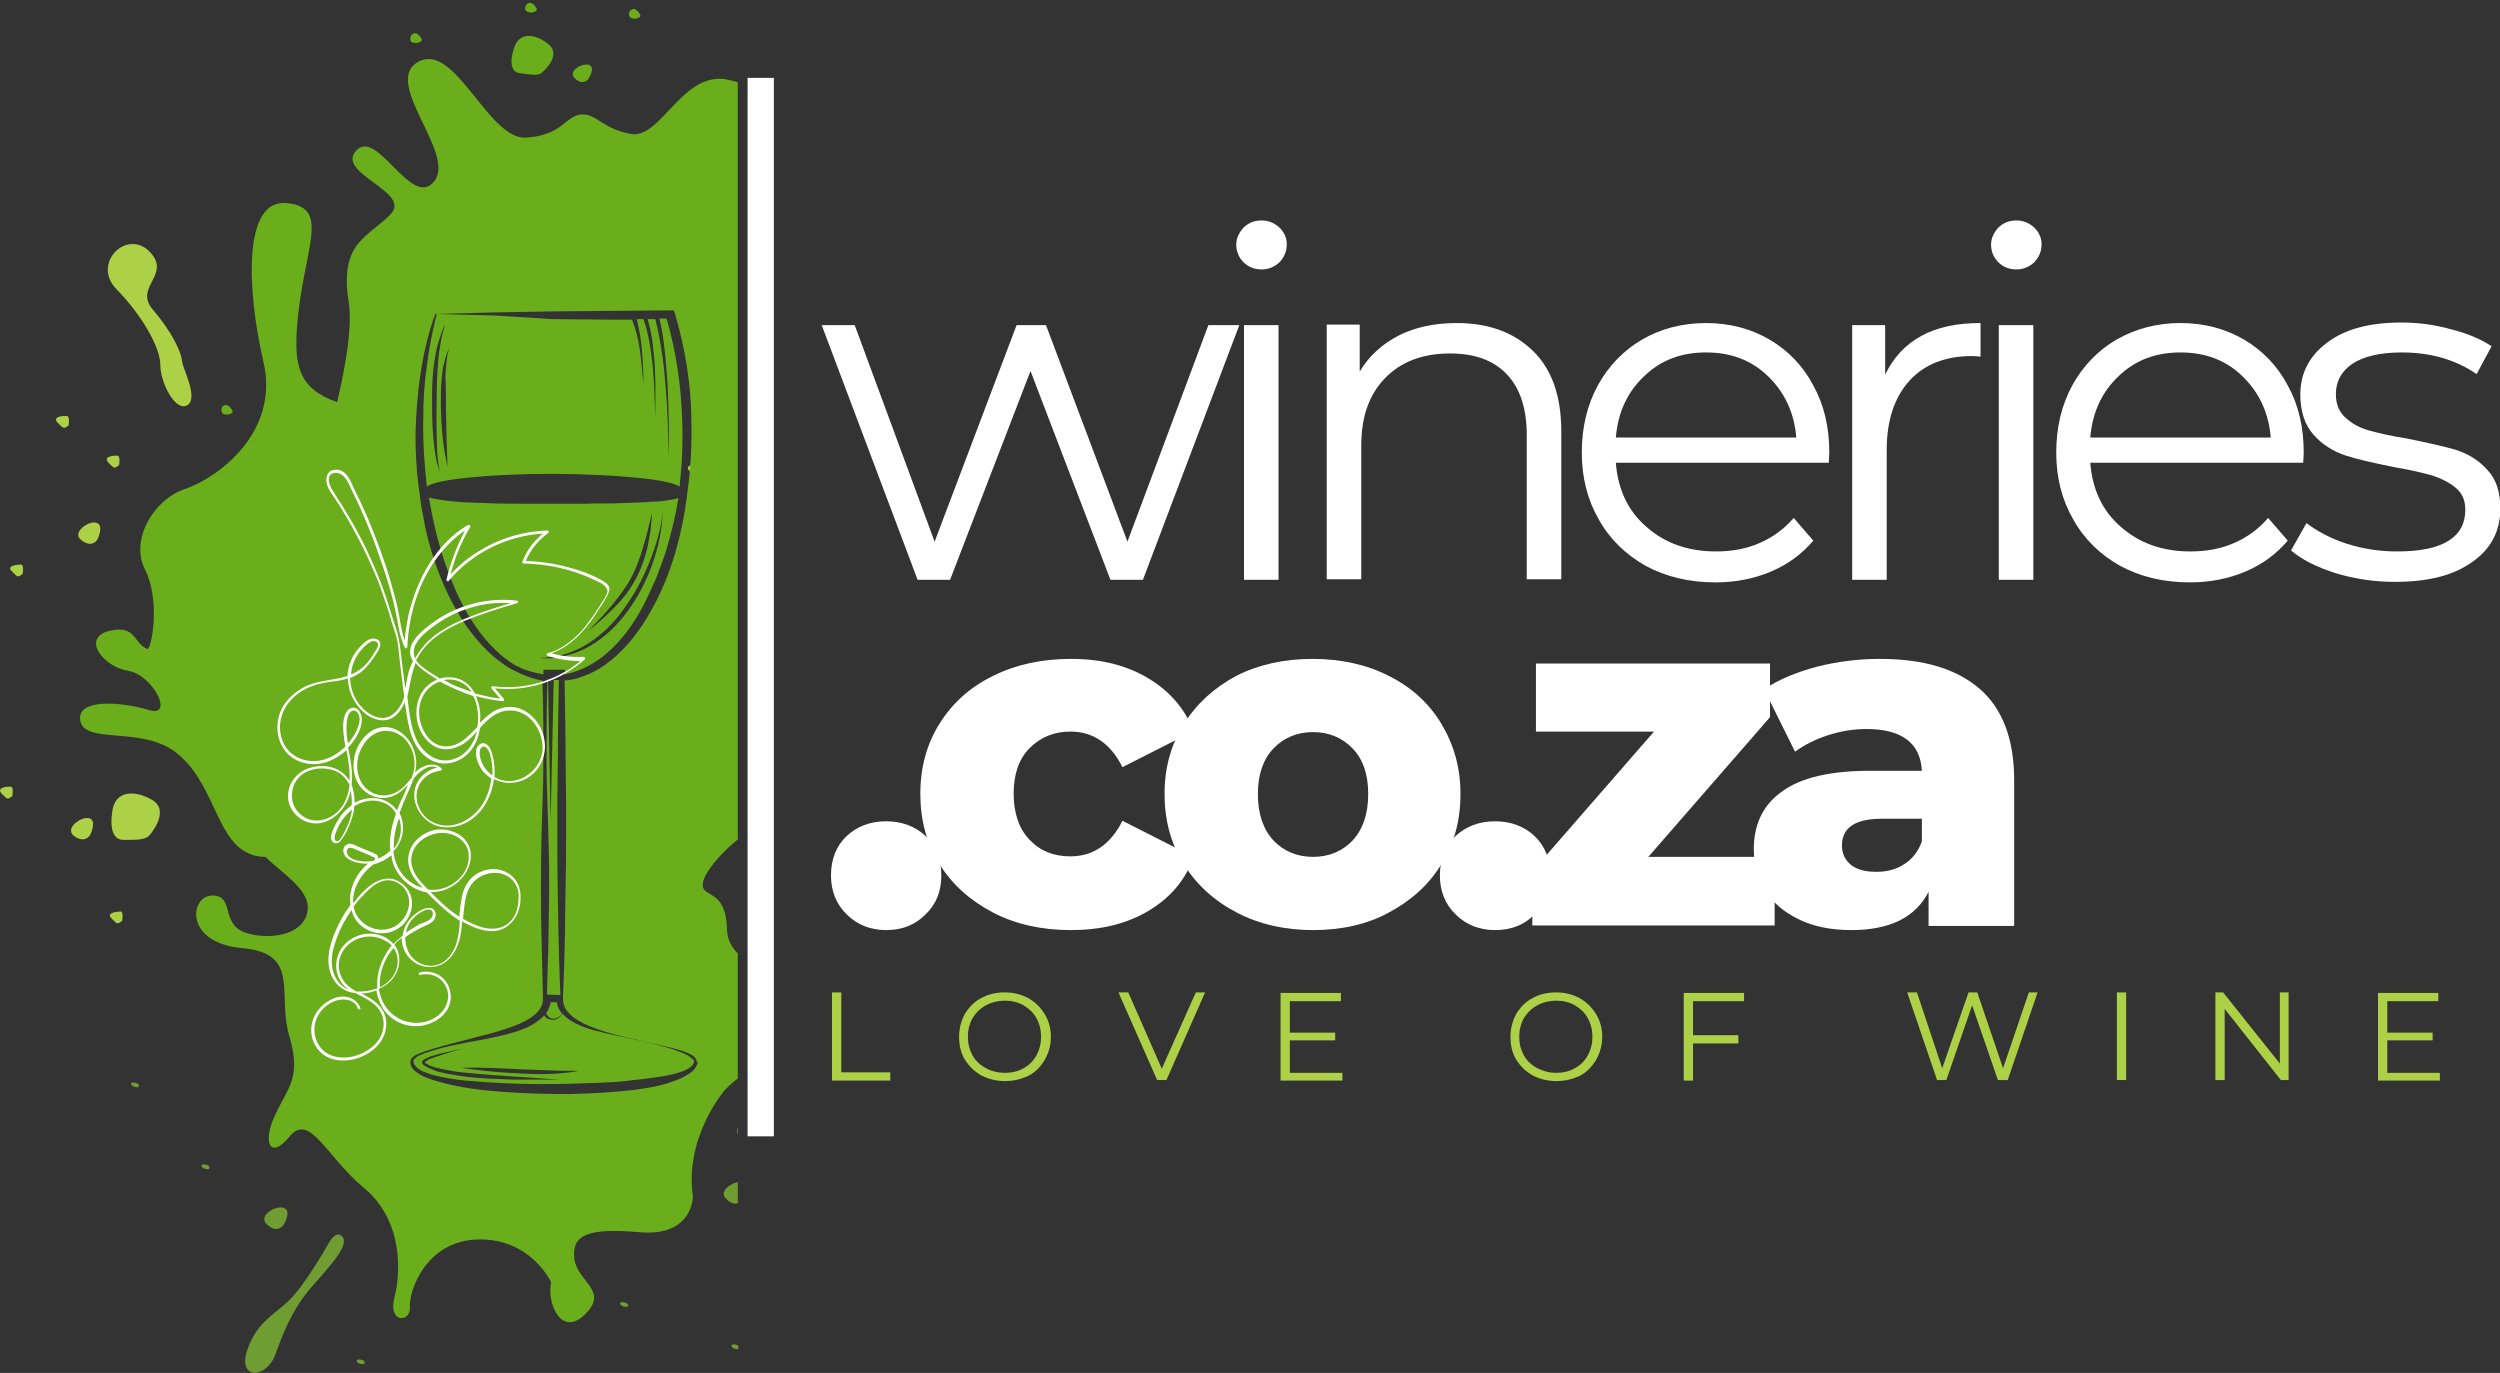 <?xml version="1.0" encoding="utf-8"?>
<!-- Generator: Adobe Illustrator 28.3.0, SVG Export Plug-In . SVG Version: 6.00 Build 0)  -->
<svg version="1.1" id="Layer_1" xmlns="http://www.w3.org/2000/svg" xmlns:xlink="http://www.w3.org/1999/xlink" x="0px" y="0px"
	 viewBox="0 0 484.9 266.3" style="enable-background:new 0 0 484.9 266.3;" xml:space="preserve">
<rect x="0" y="0" width="484.9" height="266.3" fill="#333333" stroke="none"/>
<style type="text/css">
	.st0{fill:#ACD046;}
	.st1{fill:#6F9D32;}
	.st2{clip-path:url(#SVGID_00000111181642820984182190000002174199522925498807_);}
	.st3{clip-path:url(#SVGID_00000018934337095031779290000016142034288677393073_);}
	.st4{clip-path:url(#SVGID_00000142860876315656950960000009018441245356912548_);}
	.st5{fill:#6AAE1B;}
	.st6{clip-path:url(#SVGID_00000181047582442298688690000003937053009300875657_);}
	.st7{clip-path:url(#SVGID_00000013893221085098072960000003349769047357518996_);}
	.st8{clip-path:url(#SVGID_00000107582194519916757450000004559099573218757007_);}
	.st9{fill:#FFFFFF;}
	.st10{clip-path:url(#SVGID_00000141434351935693065970000015116209893055914418_);}
	.light{fill:#ffffff;}
</style>
<path class="st0" d="M29,162c-0.8,1-3,0.9-4.9,0.9c-2,0.1-2.9-1.8-2.3-5.7c0.6-3.8,4.2-4.1,7.8-2C33.1,157.4,29,162,29,162"/>
<path class="st0" d="M60.3,197.3c0.6,0,0.3,1.8,0.3,1.8c-1,0.8-1,0.6-2.1-0.5C57.3,197.4,59.6,197.2,60.3,197.3"/>
<path class="st0" d="M64.2,209.2c-0.3,0.8-1.5,1.8-3.3,0.4c-1.8-1.5,1.5-3.8,3-3.4C65.4,206.6,64.2,209.2,64.2,209.2"/>
<path class="st0" d="M134.3,138.7c-1.5,1.3-1.5,0.9-3.2-0.8c-1.7-1.7,1.8-1.9,2.7-1.9C134.7,136,134.3,138.7,134.3,138.7"/>
<path class="st0" d="M135.5,90c0.6,0,0.3,1.8,0.3,1.8c-1,0.8-1,0.6-2.1-0.5C132.6,90.2,134.9,90,135.5,90"/>
<path class="st0" d="M29,48.8c4.4,4.5-3.1,6.8,0.6,11.2c3.8,4.4,5.6,8.4,5.7,10c0.1,1.5,3.5,7.6,0.8,8.7c-2.2,0.9-5-4.5-5-7.9
	c0-3.4-3.6-9.7-8.5-14.7S24.6,44.3,29,48.8"/>
<path class="st0" d="M22.8,88.4c0.6,0,0.3,1.8,0.3,1.8c-1,0.8-1,0.6-2.1-0.5C19.9,88.5,22.2,88.3,22.8,88.4"/>
<path class="st0" d="M18.7,101.4c1.5,0.4,0.3,3,0.3,3c-0.3,0.8-1.5,1.8-3.3,0.3C13.9,103.3,17.2,100.9,18.7,101.4"/>
<path class="st0" d="M13,80.7c0.6,0,0.3,1.8,0.3,1.8c-1,0.8-1,0.6-2.1-0.5C10,80.8,12.3,80.6,13,80.7"/>
<path class="st0" d="M23.4,176.8c0.6,0,0.3,1.8,0.3,1.8c-1,0.8-1,0.6-2.1-0.5C20.5,177,22.8,176.8,23.4,176.8"/>
<path class="st0" d="M17.3,158.7c1.5,0.4,0.3,3,0.3,3c-0.3,0.8-1.5,1.8-3.3,0.4C12.5,160.6,15.8,158.3,17.3,158.7"/>
<path class="st0" d="M4.1,109.5c0.6,0,0.3,1.8,0.3,1.8c-1,0.8-1,0.6-2.1-0.5C1.1,109.7,3.4,109.5,4.1,109.5"/>
<path class="st0" d="M2.1,152.6c0.6,0,0.3,1.8,0.3,1.8c-1,0.8-1,0.6-2.1-0.5C-0.8,152.7,1.5,152.5,2.1,152.6"/>
<path class="st1" d="M60.9,249.1c-3.7,4.1-5.6,8.3-7.4,13.4c-1.8,5.1-7.4,5.1-5.6-0.5c1.9-5.6,5.2-6.9,8.2-9.8
	c3-2.9,7.5-10.8,7.5-10.8c0.6-1.1,1.5-2.4,2.5-1.8C68.2,241,64.5,245,60.9,249.1"/>
<path class="st1" d="M55.1,234.3c1.5,0.6,0,3.1,0,3.1c-0.4,0.8-1.7,1.7-3.4,0C50,235.7,53.6,233.7,55.1,234.3"/>
<path class="st1" d="M70.5,264.6c-1.5,0-1.8-1.1-0.5-0.9C71.3,264,70.5,264.6,70.5,264.6"/>
<path class="st1" d="M121.6,253.5c-1.5,0-1.8-1.2-0.5-0.9C122.4,253,121.6,253.5,121.6,253.5"/>
<g>
	<defs>
		<rect id="SVGID_1_" x="141.5" y="260.6" width="1.7" height="1.3"/>
	</defs>
	<clipPath id="SVGID_00000016788679659202162680000015756765561439538585_">
		<use xlink:href="#SVGID_1_"  style="overflow:visible;"/>
	</clipPath>
	<g style="clip-path:url(#SVGID_00000016788679659202162680000015756765561439538585_);">
		<path class="st1" d="M143.2,261.7c-1.5,0-1.8-1.2-0.5-0.9C144.1,261.2,143.2,261.7,143.2,261.7"/>
	</g>
</g>
<g>
	<defs>
		<rect id="SVGID_00000164501907949965462280000005154196320259912122_" x="140.1" y="228.6" width="3" height="5.3"/>
	</defs>
	<clipPath id="SVGID_00000168093145052745595910000013093746839435350405_">
		<use xlink:href="#SVGID_00000164501907949965462280000005154196320259912122_"  style="overflow:visible;"/>
	</clipPath>
	<g style="clip-path:url(#SVGID_00000168093145052745595910000013093746839435350405_);">
		<path class="st1" d="M140.8,232.5c-1.7-1.7,2-3.7,3.4-3.2c1.5,0.6,0,3.1,0,3.1C143.8,233.3,142.5,234.2,140.8,232.5"/>
	</g>
</g>
<g>
	<defs>
		<rect id="SVGID_00000117656263617262465980000014825544154010031489_" x="142.8" y="217.9" width="0.3" height="28"/>
	</defs>
	<clipPath id="SVGID_00000072257314180324575950000015036896395662862242_">
		<use xlink:href="#SVGID_00000117656263617262465980000014825544154010031489_"  style="overflow:visible;"/>
	</clipPath>
	<g style="clip-path:url(#SVGID_00000072257314180324575950000015036896395662862242_);">
		<path class="st1" d="M176.3,243c-3.6,4.2-12.7,0.8-16.1-6.6c-3.4-7.4-10.7-10.8-14.8-13.7c-4.9-3.5-1.3-6.6,0.9-3.2
			c1.1,1.7,10.1,8.9,16,11.4C168.1,233.5,179.9,238.8,176.3,243"/>
	</g>
</g>
<path class="st1" d="M135.3,86.6c1.1-1,2.1,0.5,2.3,1c0.2,0.6-1,0.9-1,0.9C134.5,88.9,134.9,87,135.3,86.6"/>
<path class="st1" d="M74.6,97.6c0.6,0.1,0.2,1.9,0.2,1.9c-1.1,0.8-1.1,0.5-2.1-0.8C71.6,97.4,74,97.5,74.6,97.6"/>
<path class="st1" d="M65.2,126.8c1.3,0.3,0.5,0.9,0.5,0.9C64.2,127.7,63.9,126.5,65.2,126.8"/>
<path class="st1" d="M64.9,158.5c1.5,0.6,0,3.1,0,3.1c-0.4,0.8-1.7,1.7-3.4,0C59.8,160,63.5,157.9,64.9,158.5"/>
<path class="st1" d="M60.2,153c-2.2,0.4-1.8-1.5-1.4-1.9c1.1-1,2.1,0.5,2.3,1C61.4,152.7,60.2,153,60.2,153"/>
<path class="st1" d="M47,153.6c1.3,0.3,0.5,0.9,0.5,0.9C46.1,154.5,45.7,153.3,47,153.6"/>
<path class="st1" d="M39.9,225.9c1.3,0.3,0.5,0.9,0.5,0.9C38.9,226.8,38.6,225.6,39.9,225.9"/>
<path class="st1" d="M26.2,210c1.3,0.3,0.5,0.9,0.5,0.9C25.3,210.9,24.9,209.7,26.2,210"/>
<path class="st5" d="M42.9,133.6c-1.8,0.2-1.4-1.3-1.1-1.6c0.9-0.8,1.7,0.5,1.9,0.9C43.9,133.4,42.9,133.6,42.9,133.6"/>
<path class="st5" d="M122.3,2c0.9-0.8,1.7,0.5,1.9,0.9c0.2,0.5-0.8,0.7-0.8,0.7C121.6,3.8,121.9,2.3,122.3,2"/>
<path class="st5" d="M114.3,12.6c1.2,0.5-0.1,2.6-0.1,2.6c-0.3,0.6-1.5,1.3-2.8-0.1C110.1,13.7,113.1,12.1,114.3,12.6"/>
<g>
	<defs>
		<rect id="SVGID_00000013895465976898123460000005065629907930263975_" x="101.5" width="2.7" height="3.3"/>
	</defs>
	<clipPath id="SVGID_00000147924712736096890870000012643415740078662328_">
		<use xlink:href="#SVGID_00000013895465976898123460000005065629907930263975_"  style="overflow:visible;"/>
	</clipPath>
	<g style="clip-path:url(#SVGID_00000147924712736096890870000012643415740078662328_);">
		<path class="st5" d="M102.2,0.8c0.9-0.8,1.7,0.5,1.9,0.9c0.2,0.5-0.8,0.7-0.8,0.7C101.4,2.6,101.8,1.1,102.2,0.8"/>
	</g>
</g>
<path class="st5" d="M99.7,9.3c1-3.1,4-2.9,6.7-0.7c2.7,2.2-1.3,5.5-1.3,5.5c-0.8,0.7-2.6,0.3-4.2,0.1C99.3,14.1,98.7,12.4,99.7,9.3
	"/>
<path class="st5" d="M79.9,6.7c0.9-0.8,1.7,0.5,1.9,0.9c0.2,0.5-0.8,0.7-0.8,0.7C79.1,8.6,79.5,7,79.9,6.7"/>
<path class="st5" d="M65.3,115.8c1.2,0.5-0.1,2.6-0.1,2.6c-0.3,0.6-1.5,1.3-2.8-0.1C61.1,116.8,64.2,115.2,65.3,115.8"/>
<path class="st5" d="M43.2,78.8c0.9-0.8,1.7,0.5,1.9,0.9c0.2,0.5-0.8,0.7-0.8,0.7C42.5,80.6,42.9,79.1,43.2,78.8"/>
<path class="st5" d="M63.7,170.3c-1.8-1.8-4-3.7-6.1-5.3c1.1-0.1,2.2-0.1,3.5,0.1c2.7,0.4,3.9,2.8,4.3,6.2
	C64.9,171.3,64.4,171,63.7,170.3"/>
<path class="st5" d="M106,147c0,5.5,0.3,11,0.4,16.6c0.2,5.5,0.1,11,0,16.6c0,2.8-0.1,5.5-0.2,8.3l-0.1,4.1l0,0.3
	c0.8,0,1.6,0.1,2.5,0.1l0.1,0c-0.2-4.3-0.3-8.5-0.4-12.8c-0.1-5.5-0.2-11-0.2-16.6c0-2.8,0-5.5,0-8.3l0.1-8.3c0-5,0.1-10,0.2-15.1
	c-0.3,0-0.6,0-1,0l-0.6,27.4l-0.5-27.4h0.7c-0.3,0-0.5,0-0.8-0.1C106,136.9,106,142,106,147"/>
<path class="st5" d="M106.5,197.3c0.2,0.2,0.5,0.2,0.8,0.3c0.6,0,1.2-0.3,1.6-0.8c0-0.1,0-0.3,0-0.4l-0.1-0.1
	c-0.4-0.5-0.7-1.2-0.8-1.9c-0.4,0-0.8,0-1.2,0c-0.1,0.7-0.4,1.4-0.8,2l0,0.3C106.1,196.9,106.3,197.1,106.5,197.3"/>
<path class="st5" d="M86.5,78.9c0,1.9,0.1,3.9,0.1,5.8c0.1,1.9,0.1,3.9,0.2,5.8c-0.9-3.8-1.2-7.7-1.3-11.6c0-1.9,0-3.9,0.2-5.8
	c0.1-1,0.2-1.9,0.5-2.9c0.2-0.9,0.5-1.9,1-2.7c-0.4,0.9-0.5,1.9-0.6,2.8c-0.1,1-0.2,1.9-0.2,2.9C86.5,75.1,86.5,77,86.5,78.9z
	 M84.7,84.2c0,1.2,0.1,2.4,0.1,3.6c0.1,1.2,0.2,2.4,0.5,3.6c-0.5-1.1-0.7-2.3-0.9-3.5c-0.2-1.2-0.3-2.4-0.4-3.6
	c-0.2-2.4-0.2-4.8-0.2-7.2c0-2.4,0.1-4.9,0.5-7.3c0.2-1.2,0.4-2.4,0.8-3.6c0.4-1.2,0.7-2.3,1.3-3.4c-0.4,1.2-0.7,2.3-0.9,3.5
	c-0.2,1.2-0.4,2.4-0.5,3.6c-0.2,2.4-0.3,4.8-0.3,7.2C84.7,79.4,84.6,81.8,84.7,84.2z M131.8,94.4c0.5-4.4,0.7-8.8,0.5-13.2
	c-0.2-6.6-1.2-13.1-3-19.4c-0.5,0-0.9,0-1.4,0c0.5,2,0.8,4,1,6c0.3,2.3,0.4,4.7,0.6,7c0.2,4.7,0.3,9.4,0.2,14.1
	c-0.1-4.7-0.2-9.4-0.6-14c-0.2-2.3-0.4-4.7-0.8-7c-0.3-2-0.7-4.1-1.2-6c-0.5,0-1,0-1.5,0c0.4,1.3,0.7,2.7,0.9,4
	c0.2,1.7,0.4,3.4,0.5,5.1c0.2,3.4,0.1,6.8,0.1,10.2c-0.1-3.4-0.2-6.8-0.5-10.2c-0.2-1.7-0.4-3.4-0.7-5c-0.3-1.4-0.6-2.8-1.1-4.1
	c-0.4,0-0.9,0-1.3,0c0.5,1.9,0.8,3.8,1,5.8c0.2,2.3,0.3,4.6,0.3,6.9c-0.2-2.3-0.4-4.6-0.7-6.8c-0.3-2-0.8-4-1.5-5.8
	c-1.3,0-2.6,0-3.9,0l-11.4-0.1L96,61.2c-3.8-0.1-7.5-0.2-11.3-0.3c-0.8,3.3-1.5,6.6-1.9,10c-0.5,3.4-0.7,6.8-0.7,10.2
	c-0.1,4.5,0.2,8.9,0.7,13.3c1.5-1.4,11.9-2.5,24.6-2.5C119.8,92,130.1,93,131.8,94.4"/>
<path class="st5" d="M104.6,127.6c3.4,0,6.7-1,9.5-2.8c2.8-1.8,5.2-4.2,7.1-7c2-2.7,3.5-5.7,4.8-8.8c0.6-1.6,1.2-3.2,1.6-4.8
	c0.5-1.6,0.8-3.3,0.9-5c0,3.4-0.8,6.8-1.9,10c-1.1,3.2-2.7,6.3-4.7,9.1c-2,2.8-4.5,5.3-7.5,7c-1.5,0.9-3.1,1.5-4.8,1.9
	C108,127.7,106.3,127.8,104.6,127.6z M118.6,117.5c1.4-1.7,2.8-3.5,3.8-5.4c1-1.9,1.8-4,2.4-6.2c0.7-2.1,1.1-4.3,1.7-6.5
	c-0.1,1.1-0.2,2.2-0.3,3.4c-0.2,1.1-0.4,2.2-0.6,3.3c-0.5,2.2-1.3,4.4-2.4,6.4c-1.1,2-2.5,3.8-4.1,5.4c-1.6,1.6-3.3,3.1-5,4.5
	C115.6,120.8,117.2,119.2,118.6,117.5z M109,129.9l0.6,0l0,0.6c0,0.1,0,0.2,0,0.3c3-0.6,5.8-2.1,8.1-4.1c2.9-2.5,5.2-5.7,7-9.1
	c0.9-1.7,1.7-3.5,2.5-5.3c0.7-1.8,1.4-3.6,2-5.5c1-3.3,1.8-6.7,2.4-10.2c-0.6,0.2-1.3,0.3-1.9,0.4c-1.1,0.2-2.1,0.3-3.2,0.3
	c-2.1,0.2-4.2,0.2-6.4,0.3c-2.1,0.1-4.2,0-6.4,0.1l-6.3,0l-6.3,0c-2.1,0-4.2,0-6.3-0.1c-2.1-0.1-4.2-0.1-6.4-0.3
	c-1.1-0.1-2.1-0.2-3.2-0.4c-0.7-0.1-1.3-0.2-2-0.4c0.3,1.9,0.7,3.8,1.1,5.6c0.7,3.1,1.6,6.1,2.7,9c1.2,3.2,2.6,6.3,4.4,9.1
	c1.8,2.9,4,5.5,6.7,7.6c0.7,0.5,1.4,1,2.1,1.4l0.1,0c0.1,0.1,0.3,0.1,0.4,0.2c0.4,0.2,0.8,0.4,1.2,0.5c1.1,0.4,2.3,0.7,3.5,0.9
	c0-0.1,0-0.3,0-0.4l0-0.5l0.5,0L109,129.9"/>
<path class="st5" d="M107.8,131l-1.6,0v0c0.4,0,0.8,0,1.2,0C107.5,131,107.6,131,107.8,131"/>
<g>
	<defs>
		<rect id="SVGID_00000088829190493642517080000005023647102454006699_" x="14.8" y="11.3" width="128.3" height="245.3"/>
	</defs>
	<clipPath id="SVGID_00000016057843463421760940000015592983849086774430_">
		<use xlink:href="#SVGID_00000088829190493642517080000005023647102454006699_"  style="overflow:visible;"/>
	</clipPath>
	<g style="clip-path:url(#SVGID_00000016057843463421760940000015592983849086774430_);">
		<path class="st5" d="M135.3,206.2c-0.1,0.3-0.2,0.6-0.4,0.9c-0.7,1-1.8,1.5-2.7,2c-1,0.4-2,0.8-3,1.1c-2.1,0.6-4.1,0.9-6.2,1.2
			c-4.2,0.5-8.4,0.7-12.6,0.8c-4.2,0-8.4-0.1-12.6-0.4c-4.2-0.3-8.4-0.8-12.4-1.9c-1-0.3-2-0.6-3-1c-0.5-0.2-1-0.5-1.4-0.8
			c-0.5-0.3-0.9-0.7-1.2-1.2c-0.1-0.3-0.2-0.6-0.2-0.9c0-0.4,0.2-0.7,0.4-0.9c0.4-0.4,0.9-0.6,1.4-0.8c1-0.4,2-0.7,3-1
			c2-0.6,4-1.1,6-1.6c2-0.6,4-1,6-1.6c2-0.6,3.9-1.2,5.7-2.2c1.7-0.9,3.2-2.3,3.2-4l0-0.5l0-0.6l-0.1-4.1c-0.1-2.8-0.1-5.5-0.2-8.3
			c-0.1-5.5-0.1-11,0-16.6c0.1-5.5,0.4-11,0.4-16.6c0-5.1,0-10.2-0.2-15.2c-1.8-0.3-3.6-1-5.2-1.8c-0.9-0.4-1.7-0.9-2.5-1.5
			c-2.9-2-5.2-4.7-7.2-7.5c-3.9-5.8-6.4-12.4-7.9-19.2c0-0.1,0-0.2,0-0.2c-0.4-2-0.8-4-1-6l-0.2-1.4l0,0c-0.1-0.9-0.2-1.8-0.3-2.7
			c-0.3-3.5-0.4-6.9-0.2-10.4c0.2-3.5,0.5-6.9,1.1-10.3c0.6-3.4,1.4-6.8,2.6-10l0-0.1h0.1c3.8-0.1,7.6-0.2,11.4-0.3l11.3-0.2
			l11.4-0.1c3.8,0,7.6-0.1,11.4-0.1h0.7l0.2,0.6c2,6.7,3.1,13.6,3.2,20.5c0.1,4.8-0.1,9.6-0.8,14.4l0,0.1c-1,7.9-3.1,15.8-7.1,22.8
			c-2,3.5-4.4,6.8-7.6,9.4c-1.6,1.3-3.3,2.4-5.3,3.1c-1.2,0.5-2.5,0.8-3.8,0.9c0.1,5.1,0.2,10.1,0.2,15.2l0.1,8.3c0,2.8,0,5.5,0,8.3
			c0,5.5-0.2,11-0.2,16.6c-0.1,4.3-0.2,8.5-0.4,12.8l0,0l0,0.6c0,0.7,0.2,1.3,0.5,1.9c0.4,0.6,0.9,1.1,1.5,1.6
			c1.2,0.9,2.7,1.6,4.1,2.1c1.5,0.6,3,1,4.5,1.4c1.5,0.4,3.1,0.7,4.6,1.1c2,0.5,4.1,0.9,6.1,1.4c1,0.3,2,0.5,3,1
			c0.5,0.2,1,0.4,1.4,1c0.1,0.1,0.2,0.3,0.2,0.6C135.4,205.9,135.3,206,135.3,206.2z M190.9,87.4c-10.9-2.1-12.5,0.7-15.2-2.9
			c-2.8-3.7,7.8-6.8,8.9-12.2c1.1-5.4-7.6-2.5-10,0.7c-2.4,3.2-7.1,9.2-10.1,7.1c-2.3-1.6-4.5-6.3,0.4-12.1
			c4.9-5.9,14.8-20.1,8.8-22.3c-5.2-1.9-2.7,5.9-7.1,9.9c-8.8,8-15.5-1.9-11.6-9.4c3.9-7.5,5-12.8,2.2-13.7
			c-2.8-0.9-1.7,2.9-6.6,8.9c-1.7,2.1-4.8,1-2.6-7.2c3-11.5,4.2-16.1-6.6-18.7c-8.9-2.1-13.1,11.4-18.9,10.5c-5.8-1-6.7-4-9.8-3.8
			c-3.1,0.3-3.6,4.1-10.8,4.5C94.6,26.9,88.2,8,81.1,12c-7.1,4,7.5,17.8,3.1,23.2c-4.4,5.4-11-10.4-15.1-6c-4.1,4.4,10.8,8,6.7,12.3
			c-4.1,4.4-10,5.3-8.2,16.8c0.8,5-0.5,12.3-2.2,19.7c-7.5-2.6-8.3-7.1-7.8-14.5c1.1-15,6.8-23.2-1.9-24.1c-8.7-1-7.8,17-4.6,30.8
			C54.3,84,42.1,92.7,36,94.8c-6.2,2-10.8,9.9-7.9,15.6c2.9,5.7,1.5,14.4,0.6,15.5c-2.8-0.9-2.2-4.9-7.6-3.5
			c-5.3,1.4-1.1,6.9,3.7,7.7c4.8,0.7,9.2,9.2,4,7.6s-14.2-2.3-13.2,2.2c1,4.5,12,0.9,18.6,6.1c6.6,5.2,7.5,14.4,12.2,18.4
			c1.8,1.4,3.4,1.8,5.1,1.8c2.7,2.8,8.2,6,8.2,9.8c-0.1,5.3-7.2,6.5-12.1,4.9c-4.9-1.7-2-7.2-6.4-7.2c-4.4,0-5.6,9.2,5.8,10.2
			c11.4,1,6.7,8.9,9.1,17c2.4,8.1-0.2,9.9-2.7,15.3c-2.6,5.4-1,8.9,2.8,4.2c3.9-4.7,7.1,4,14.5,10.1c7.4,6.2,7.1,16.2,5.8,21.2
			s3.2,4.9,3,1.8c-0.2-3.1,3.1-12.9,13.3-13.1c10.2-0.2,14.1,8.3,14.1,8.3c-0.9,4.1,2,10.8,6.6,6.2c4.7-4.6-1.6-6.3-2.1-10.8
			c-0.5-4.5,2.4-6,12.7-5.1c10.3,0.9,10.3-6.9,10.3-6.9c-1.7-11.6,6.2-20.7,6.2-20.7c10.4-10.7,26.4-7.1,33.4-6.9
			c7,0.2,10.4-1.8,8.2-4.4c-2.3-2.6-8.2-1.6-17.5,1.7c-9.2,3.3-8.1-3.4-8.1-3.4c-4.9-10.9-15.5-10.8-15.6-18.3
			c-0.2-7.5-4.5-6-4.7-8.3c-0.3-3.3,9-12.2,13.7-12.6c6.8-0.6,11.2,9.8,13.4,4.8c2.2-5-5.1-1.8-10.3-8.6c-2.5-3.2,0.5-5,4.2-9.1l0,0
			c0.2,1,0.2,2.1,0.1,3.2c-0.5,5.1,3.3,9,6.6,6.1c3.3-2.9,0.7-8-1.2-10.1c-1.9-2.1-2.6-7.4,2.2-9.9c4.8-2.5,15.3,2.3,17.7-2
			c2.5-4.3-2.7-9.8,0.2-20c2.9-10.2,7.8-12,11.3-14.3C197.9,96.8,201.8,89.5,190.9,87.4"/>
	</g>
</g>
<path class="st5" d="M106.6,208.3c-1.9,0.1-3.8,0-5.8-0.1c-1.9-0.1-3.8-0.2-5.7-0.4c-1.9-0.2-3.8-0.4-5.7-0.7
	c3.8-0.1,7.7,0.1,11.5,0.3l5.7,0.2c1.9,0.1,3.8,0.1,5.7,0.1C110.4,208.1,108.5,208.2,106.6,208.3z M104,209.4l-4.4,0
	c-2.9-0.1-5.9-0.2-8.8-0.5c-1.5-0.2-2.9-0.4-4.4-0.7c-0.7-0.2-1.5-0.3-2.2-0.6c-0.7-0.3-1.4-0.6-2-1c-0.1-0.1-0.2-0.2-0.3-0.3
	c-0.1-0.2,0-0.4,0-0.5c0.2-0.2,0.3-0.3,0.5-0.4c0.4-0.2,0.7-0.3,1.1-0.5c0.7-0.2,1.4-0.4,2.1-0.6c1.4-0.3,2.9-0.6,4.3-1
	c-1.4,0.5-2.8,0.8-4.2,1.3c-0.7,0.2-1.4,0.5-2.1,0.7c-0.3,0.1-0.7,0.3-0.9,0.5c-0.1,0.1-0.3,0.2-0.3,0.3v0l0.1,0.1
	c1.2,0.8,2.6,1,4,1.3c1.4,0.3,2.9,0.5,4.3,0.6c2.9,0.3,5.8,0.5,8.8,0.7l4.4,0.3c1.5,0.1,2.9,0.2,4.4,0.3
	C106.9,209.4,105.5,209.4,104,209.4z M133.4,204.7c-0.9-0.5-1.9-0.8-2.9-1.2c-2-0.6-4-1.1-6-1.6c-1.6-0.3-3.1-0.7-4.7-1
	c-1.6-0.3-3.1-0.7-4.7-1.1c-1.5-0.4-3.1-1-4.5-1.9c-0.6-0.4-1.1-0.8-1.6-1.4l0,0.2v0l0,0c-0.3,0.6-1,1.1-1.7,1.1
	c-0.3,0-0.8-0.1-1.1-0.2c-0.3-0.2-0.5-0.4-0.7-0.7l0,0.1c-0.8,0.9-1.8,1.5-2.7,2c-2,1-4,1.5-6.1,2c-2.1,0.5-4.1,0.8-6.1,1.2
	c-2,0.4-4.1,0.8-6.1,1.4c-1,0.3-2,0.6-2.9,1c-0.5,0.2-0.9,0.4-1.2,0.8c-0.2,0.2-0.3,0.3-0.2,0.5c0,0.2,0.1,0.4,0.2,0.6
	c0.5,0.8,1.4,1.3,2.4,1.6c0.9,0.4,1.9,0.6,2.9,0.8c2,0.4,4.1,0.7,6.1,0.8c2.1,0.2,4.1,0.3,6.2,0.4c4.1,0.2,8.3,0.2,12.4,0.1
	c2.1-0.1,4.1-0.1,6.2-0.2c2.1-0.1,4.1-0.2,6.2-0.5c2.1-0.2,4.1-0.5,6.1-0.8c1-0.2,2-0.4,2.9-0.7c0.9-0.3,1.9-0.7,2.5-1.4
	c0.1-0.2,0.2-0.3,0.3-0.5c0-0.1,0-0.2,0-0.3c0-0.1,0-0.1-0.1-0.2C134.3,205.3,133.8,205,133.4,204.7"/>
<g>
	<defs>
		<rect id="SVGID_00000138561431141196283690000007240371616911754381_" x="53.5" y="91" width="65" height="114.9"/>
	</defs>
	<clipPath id="SVGID_00000140717926901607117330000016928860581803137169_">
		<use xlink:href="#SVGID_00000138561431141196283690000007240371616911754381_"  style="overflow:visible;"/>
	</clipPath>
	<g style="clip-path:url(#SVGID_00000140717926901607117330000016928860581803137169_);">
		<path class="st9" d="M117,112.7c-2.1-1.2-4.5-2.1-6.9-2.7c-2.6-0.7-5.3-1.1-8.1-1.2c0.9-2.2,2.4-4,4.3-5.4
			c0.2-0.1,0.2-0.5-0.1-0.5c-7.1,0.2-14,3.3-18.8,8.5c0.8-3.2,2.1-6.3,3.8-9.2c0.1-0.2-0.1-0.5-0.4-0.4c-6.3,3.7-10,10.7-11.6,17.6
			c-0.3,1.6-0.6,3.2-0.7,4.8c-0.6-1.6-0.8-3.2-1.1-4.9c-0.4-2.2-1-4.3-1.6-6.4c-1.2-4.2-2.8-8.4-4.5-12.5c-0.9-2-1.8-4-2.8-6
			C67.9,93,67,91,65.1,91.1c-1.7,0-2.1,1.7-1.6,3.1c0.3,0.9,0.9,1.6,1.4,2.4c0.6,0.9,1.2,1.8,1.7,2.7c2.3,3.8,4.3,7.7,6,11.7
			c0.9,2,1.6,4.1,2.3,6.2c0.4,1.1,0.7,2.1,1,3.2c0.3,1.1,0.7,2.1,1,3.2c0.3,1.1,0.4,2.3,0.5,3.4c0.1,1.1,0.3,2.2,0.4,3.4
			c0.2,1.6,0.4,3.1,0.6,4.7c-0.1,0.4-0.2,0.7-0.4,1.1c-0.6,1.3-1.7,2.7-3.2,3c-1.7,0.3-3.4-0.7-4.6-2c-1.1-1.1-1.8-2.6-2.1-4.1
			c-0.1-0.5-0.2-1.1-0.2-1.6c0.6-0.2,1.1-0.5,1.6-0.8c1.3-0.8,2.2-2,3.1-3.3c0.6-0.9,2-2.7,0.5-3.4c-1.3-0.6-2.6,0.7-3.4,1.6
			c-1.4,1.5-2.2,3.5-2.3,5.5c-2.6,0.9-5.5,0.8-8.1,2c-2.4,1.2-4.5,3.2-5.2,5.8c-0.7,2.4-0.2,5.2,1.5,7.1c1.9,2.1,5.1,2.7,7.8,1.8
			c1.4-0.5,2.7-1.3,3.8-2.3c0.1,0.6,0.2,1.1,0.3,1.7c0.2,1.3,0.4,2.8,0.3,4.2c-0.3-0.4-0.6-0.8-1-1.2c-1.8-1.7-4.6-2-6.9-1.2
			c-2.6,0.9-4.3,3.3-4,6.1c0.4,2.7,3,4.8,5.7,4.6c2.9-0.2,5.2-2.6,6.1-5.2c0.1-0.4,0.2-0.7,0.3-1.1c0.2,0.9,0.3,1.8,0.2,2.8
			c-1,0.7-1.8,1.5-2.4,2.5c-0.4,0.6-0.8,1.3-1.1,2c-0.2,0.6-0.5,1.1-0.5,1.7c0,1.2,1.2,1.6,1.9,0.6c1-1.2,1.7-2.9,2.2-4.4
			c0.2-0.7,0.4-1.4,0.4-2.2c1.7-1.1,3.7-1.5,5.7-0.7c1.1,0.4,1.9,1.2,2.4,2.1c-0.8,2.3-1.4,4.8-1.1,7.2c-0.7,0.7-1.5,1.2-2.4,1.5
			c0,0,0-0.1,0-0.2c0.1-0.6-0.8-0.8-1.2-1c-0.9-0.4-1.8-0.7-2.7-1.1c-0.6-0.3-1.4-0.8-2.1-0.4c-1.1,0.5-0.8,2,0,2.6
			c1,0.8,2.4,1.1,3.6,1.1c0.2,0,0.3,0,0.5,0c-0.5,0.4-0.9,0.8-1.3,1.3c-0.9,1-1.5,2.2-1.9,3.5c-0.3,1.1-0.4,2.2-0.2,3.2
			c-0.6,0.8-1.2,1.7-1.7,2.6c-1.5,2.8-3,6.2-2.5,9.4c0.2,1.3,0.8,2.7,1.8,3.6c0.9,0.9,2.1,1.4,3.3,1.5c1,0.5,2,1,2.9,1.6
			c1.4,0.9,2.5,2.3,2.6,4.1c0.1,1.6-0.6,3.2-1.7,4.3c-2.2,2.2-6.1,3.3-8.9,1.9c-2.8-1.4-3.6-5.1-2-7.7c0.7-1.2,1.9-2.2,3.3-2.7
			c1.6-0.5,3.7-0.3,4.3,1.5c0.1,0.3,0.6,0.2,0.5-0.1c-0.5-1.3-1.7-2.1-3.1-2.2c-1.5-0.1-2.9,0.6-4,1.5c-2.2,1.8-3.1,4.8-1.9,7.5
			c2.7,5.9,12.3,3.4,13.8-2.1c0.4-1.4,0.3-3-0.5-4.3c-0.8-1.3-2.2-2.2-3.5-2.9c-0.2-0.1-0.4-0.2-0.7-0.3c1,0,2-0.2,3-0.6
			c0.2,1.3,0.7,2.5,1.4,3.7c2.1,3,6.1,4.1,9.5,2.5c1.6-0.7,3-2.1,3.4-3.8c0.4-1.6-0.1-3.5-1.3-4.7c-1.2-1.2-3-1.6-4.6-1.2
			c-0.3,0.1-0.2,0.6,0.1,0.5c1.9-0.5,4,0.3,4.9,2.1c1,1.8,0.5,3.9-0.9,5.3c-2.8,2.8-7.7,2.4-10.2-0.6c-1-1.2-1.6-2.6-1.8-4.1
			c1.3-0.6,2.5-1.5,3.2-2.8c1.1-1.9,1-4.1-0.2-5.8c0.4-0.5,0.9-0.9,1.4-1.3c0,2.3,1.4,4.6,3.8,5.4c1.6,0.5,3.4,0.3,4.7-0.7
			c1.4-1,2.2-2.6,2.7-4.2c0.3-1.2,0.5-2.5,0.5-3.7c2.8,1.6,6.4,2.9,9,0.8c1.3-1,2.1-2.7,2.3-4.3c0.2-1.9,0-3.6-1.3-5
			c-2.6-2.7-7.2-1.9-9.1,1.3c-0.9,1.5-1.1,3.4-1.3,5.1c0,0.4-0.1,0.8-0.1,1.2c-2.1-1.3-3.9-3.1-5.6-4.8c0.3,0,0.6,0,0.9,0
			c3.4-0.3,6.5-3,6.9-6.5c0.4-4-3.6-6.2-7.1-5.5c-3.5,0.8-6.1,4.3-4.6,7.9c0.5,1.3,1.4,2.3,2.4,3.3c-1.2-0.3-2.4-1-3.3-1.9
			c-1.4-1.4-2.2-3.2-2.4-5.2c0,0,0,0,0,0c0.3-0.3,0.6-0.6,0.8-1c1.3-1.9,1.4-4.4,0.4-6.4c0.5-1.5,1.2-3,1.8-4.4
			c0.3-0.8,0.7-1.6,1-2.4c0,0,0.1-0.1,0.1-0.1c1-1.2,2.8-2.7,4.4-1.9c-2.8,0.6-4.8,3.1-4.4,6.1c0.4,2.7,2.6,5,5.3,5.4
			c3.6,0.5,6.9-1.6,8.6-4.7c0.8-1.4,1.3-3,1.5-4.6c1.7,0.9,3.8,1,5.7,0.2c3.2-1.4,4.8-4.9,4-8.3c-0.7-3.3-3.9-6.5-7.6-5.8
			c-2,0.3-3.4,1.6-4.8,3c0.2-1.8-0.1-3.6-0.8-5.2c1.7,0.5,3.4,0.8,5.2,1c0.3,0,0.3-0.3,0.2-0.5c-0.6-0.7-1.1-1.3-1.7-2
			c6.3,0.7,12.7-1.4,17.4-5.6c0.2-0.2,0-0.5-0.2-0.5c-2.1,0.1-4.2-0.1-6.2-0.7c4.2-1.5,7.1-5.2,9.4-8.9c0.3-0.5,0.7-1,1-1.6
			c0.3-0.5,0.6-1,0.7-1.5C118.5,113.9,117.8,113.2,117,112.7z M71.4,124.8c0.4-0.3,0.9-0.6,1.4-0.4c0.7,0.2,0.6,0.9,0.3,1.4
			c-0.4,0.7-0.8,1.3-1.2,1.9c-1,1.4-2.2,2.5-3.8,3.1c0,0,0,0,0,0C68.2,128.5,69.5,126.2,71.4,124.8z M67.5,144.2c-0.2-1-0.3-2-0.3-3
			c0-0.9,0.1-1.8,0.4-2.6c0.4-0.8,1.3-1.1,1.8-0.3c0.5,0.7,0.4,1.7,0.1,2.5c-0.4,1.3-1.2,2.5-2.1,3.5
			C67.5,144.4,67.5,144.3,67.5,144.2z M65.9,157c-2,2.3-5.5,3.1-7.9,0.7c-2.2-2.2-1.7-6,0.9-7.7c2.1-1.3,5.3-1.3,7.3,0.2
			c0.7,0.6,1.2,1.3,1.6,2C67.6,154.1,67,155.7,65.9,157z M67.8,159.2c-0.3,0.8-0.7,1.6-1.1,2.4c-0.2,0.4-1.2,2.3-1.7,1.3
			c-0.3-0.6,0.2-1.5,0.4-2.1c0.3-0.7,0.7-1.3,1.1-1.9c0.5-0.7,1.1-1.3,1.8-1.9C68.2,157.7,68,158.5,67.8,159.2z M71,167.1
			c-1.1,0-3.4-0.3-3.7-1.7c-0.1-0.3,0-0.7,0.3-0.9c0.4-0.2,1.1,0.1,1.5,0.3c0.9,0.4,1.7,0.7,2.6,1.1c0.2,0.1,0.4,0.2,0.6,0.3
			c0.3,0.1,0.7,0.2,0.3,0.6c-0.1,0.1-0.1,0.1-0.2,0.2C72,167,71.5,167.1,71,167.1z M69.1,192.3c-0.9-0.5-1.8-1.1-2.4-2
			c-0.8-1.1-1.2-2.6-0.9-4c0.6-3.1,3.7-5,6.7-4.6c1.3,0.2,2.6,0.8,3.5,1.7c-0.5,0.5-0.9,1.1-1.2,1.7c-1.2,2-1.8,4.3-1.6,6.6
			C71.8,192.2,70.4,192.4,69.1,192.3z M76.5,184.1c0.9,1.5,0.8,3.3,0,4.8c-0.6,1.1-1.6,2-2.8,2.6c-0.2-2.2,0.5-4.5,1.7-6.4
			c0.3-0.4,0.6-0.8,0.9-1.2C76.4,183.9,76.4,184,76.5,184.1z M90,176.3c0.2-1.8,0.5-3.8,1.8-5.2c1.3-1.4,3.4-2.1,5.3-1.7
			c2,0.5,3.5,2.2,3.5,4.3c0,1.8-0.3,3.7-1.6,5c-1.5,1.6-3.7,1.7-5.7,1.1c-1.2-0.4-2.4-0.9-3.5-1.6C89.9,177.6,89.9,177,90,176.3z
			 M79.9,168c-0.5-2,0.4-4.1,2.1-5.2c1.5-1.1,3.4-1.5,5.1-1.1c1.9,0.4,3.6,1.9,3.8,3.9c0.4,3.9-3.4,7.1-7.1,7c-0.3,0-0.5,0-0.8-0.1
			C81.8,171.3,80.4,169.9,79.9,168z M82.8,173.1c0.2,0.2,0.5,0.5,0.7,0.7c1.4,1.4,2.9,2.8,4.5,4c0.4,0.3,0.8,0.5,1.2,0.8
			c-0.1,1.7-0.3,3.4-0.9,5c-0.8,1.9-2.2,3.5-4.3,3.7c-2,0.2-3.9-0.9-4.8-2.7c-0.4-0.9-0.6-1.9-0.6-2.8c0.4-0.3,0.8-0.6,1.2-0.8
			c0.8-0.5,1.7-1,2.6-1.4c0.7-0.3,1.6-0.7,1.9-1.4c0.3-0.5,0.3-1.2-0.1-1.7c-0.5-0.6-1.4-0.4-2-0.2c-1.5,0.6-2.8,1.8-3.5,3.2
			c-0.3,0.6-0.5,1.3-0.6,2c-0.6,0.5-1.2,1-1.8,1.6c-0.3-0.4-0.7-0.7-1.1-1c-2.3-1.5-5.4-1.3-7.6,0.4c-2,1.5-2.9,4.2-2.1,6.6
			c0.4,1.3,1.2,2.2,2.2,2.9c0,0,0,0,0,0c-1.6-0.6-2.6-2-3.1-3.6c-0.5-1.8-0.2-3.8,0.4-5.5c0.7-2.3,1.8-4.4,3.2-6.4
			c0.3,1.3,1,2.5,2.2,3.3c2.1,1.6,5.1,1.6,7.1,0.1c2.2-1.6,3.2-4.8,1.7-7.2c-0.7-1.1-1.8-1.9-3-2.2c-1.4-0.3-2.8,0.2-3.9,0.9
			c-1.3,0.9-2.4,2-3.3,3.2c-0.2,0.2-0.3,0.4-0.5,0.6c-0.2-2.8,1.5-5.6,3.6-7.3c0.1-0.1,0.3-0.2,0.5-0.3c1.2-0.3,2.3-0.9,3.3-1.7
			c0.1,0.6,0.2,1.2,0.4,1.7C77.3,170.4,79.9,172.6,82.8,173.1z M78.7,180.9c0.2-0.7,0.4-1.4,0.9-2.1c0.5-0.8,1.3-1.4,2.1-1.9
			c0.4-0.2,0.9-0.5,1.4-0.5c0.7,0,1,0.6,0.8,1.2c-0.3,1-1.7,1.3-2.6,1.7C80.5,179.8,79.6,180.3,78.7,180.9
			C78.7,180.9,78.7,180.9,78.7,180.9z M68.6,175.8c0.5-0.7,1-1.3,1.6-1.9c1.1-1.2,2.4-2.5,4-3c1.6-0.5,3.3,0.2,4.3,1.5
			c2.1,2.8,0.1,6.8-2.9,7.7c-3,0.9-6.3-1-7-4.1C68.6,175.9,68.6,175.9,68.6,175.8z M77.2,163.3c-0.2,0.5-0.5,0.9-0.8,1.3
			c-0.1-2,0.3-4,1-5.9C77.9,160.1,77.9,161.8,77.2,163.3z M79.9,150.8c-0.9,1.1-1.8,2.2-3.1,2.9c-2,1-4.3,0.7-5.9-0.9
			c-1.6-1.6-1.9-4-1.4-6.1c0.5-1.8,1.6-3.6,3.4-4.5c1.9-0.9,4-0.4,5.5,1c1.6,1.6,2.3,4,1.9,6.2C80.2,149.8,80,150.3,79.9,150.8z
			 M98.7,137.8c4.1-0.2,6.9,4.2,6.5,7.9c-0.4,3.6-4.2,6.6-7.9,5.6c-0.5-0.1-0.9-0.3-1.4-0.6c0.1-1.4,0-2.9-0.4-4.3
			c-0.2-0.7-0.4-1.5-1.1-2c-0.5-0.4-1.2-0.3-1.6,0.2c-1,1.1-0.3,3,0.3,4.1c0.5,1,1.3,1.7,2.2,2.3c-0.2,1.8-0.8,3.5-1.7,5
			c-1.9,3-5.9,5.2-9.4,3.6c-2.6-1.1-4.2-4.4-3-7.1c0.7-1.7,2.4-2.8,4.2-3c0.2,0,0.4-0.3,0.2-0.5c-1.3-1.2-3.2-0.7-4.5,0.3
			c-0.2,0.2-0.4,0.3-0.6,0.5c0.2-0.8,0.3-1.7,0.2-2.5c-0.2-1.8-1-3.6-2.4-4.8c-1.2-1.1-2.9-1.7-4.5-1.4c-1.6,0.3-2.9,1.4-3.8,2.7
			c-2,2.9-2.1,7.5,0.9,9.8c1.4,1.1,3.3,1.5,5,0.9c1.3-0.4,2.3-1.3,3.2-2.3c0,0.1-0.1,0.2-0.1,0.3c-0.4,1.1-0.9,2.2-1.4,3.2
			c-0.2,0.5-0.4,1-0.6,1.5c-0.1-0.1-0.2-0.3-0.3-0.4c-1.9-2.3-5.2-2.5-7.7-1.2c-0.1,0-0.2,0.1-0.2,0.1c0-1.2-0.2-2.4-0.6-3.5
			c0.3-2.4-0.2-4.8-0.7-7.2c0.9-0.9,1.6-1.9,2.1-3c0.5-1.2,0.9-2.7,0.2-3.9c-0.5-1-1.7-1.1-2.4-0.3c-0.9,1.1-0.9,2.9-0.8,4.2
			c0.1,0.9,0.2,1.9,0.4,2.8c-0.1,0.1-0.1,0.1-0.2,0.2c-1.2,1.1-2.6,2-4.2,2.4c-3.2,0.8-6.6-0.6-7.8-3.7c-1.1-2.9-0.3-6,1.9-8.2
			c1.1-1.1,2.4-1.9,3.8-2.4c1.5-0.6,3.1-0.8,4.7-1c0.8-0.1,1.5-0.3,2.3-0.5c0,0.7,0.1,1.5,0.3,2.2c0.8,2.7,3.1,5.6,6.1,5.9
			c2.4,0.2,3.8-1.6,4.6-3.5c0.1,0.4,0.1,0.8,0.2,1.2c0.5,3.6,1.2,7.7,4.5,9.8c3,1.9,6.8,0.6,8.6-2.3c0.7-1.1,1.1-2.3,1.3-3.7
			C94.7,139.4,96.4,137.9,98.7,137.8z M95.5,150.4c-0.9-0.6-1.6-1.5-2-2.4c-0.3-0.7-0.6-1.7-0.4-2.5c0.1-0.5,0.6-0.9,1.1-0.6
			c0.4,0.3,0.6,0.8,0.8,1.2C95.4,147.5,95.6,148.9,95.5,150.4z M80.6,128.6c0.7,0.8,1.6,1.5,2.5,2.1c0.6,0.4,1.1,0.7,1.7,1.1
			c-0.2,0.1-0.4,0.2-0.6,0.3c-3.1,1.6-4,5.4-3.1,8.5c0.5,1.6,1.5,3.1,2.9,4c1.6,1,3.4,0.9,5.1,0.1c1.3-0.6,2.4-1.7,3.4-2.8
			c0,0,0,0,0,0c-0.5,2-1.6,3.8-3.3,4.8c-1.7,1-3.7,1.1-5.4,0.1c-3.8-2.2-4.2-7-4.7-10.9c0-0.3-0.1-0.6-0.1-0.8
			c0.1-0.4,0.2-0.9,0.3-1.3c0.3-1.7,0.6-3.3,1.2-4.9C80.5,128.7,80.6,128.7,80.6,128.6z M92.6,141c-1.3,1.3-2.5,2.7-4.2,3.4
			c-2,0.8-4,0.3-5.4-1.4c-1.2-1.5-1.8-3.4-1.7-5.3c0.1-1.9,1-3.7,2.6-4.8c0.5-0.3,1-0.6,1.5-0.7c0.6,0.4,1.3,0.7,1.9,1
			c1.5,0.7,3,1.3,4.5,1.8C92.7,136.7,92.9,139,92.6,141z M86.1,131.9c0.8-0.2,1.7-0.1,2.5,0.1c1.3,0.4,2.2,1.2,2.9,2.2
			c-0.9-0.3-1.7-0.6-2.5-0.9C87.9,132.9,87,132.4,86.1,131.9z M117.4,115.8c-0.3,0.5-0.6,1-1,1.6c-1.2,1.9-2.5,3.8-4.1,5.5
			c-1.7,1.7-3.7,3.2-6.1,3.8c-0.3,0.1-0.2,0.4,0,0.5c2.1,0.7,4.2,1,6.4,1c-4.7,3.9-11,5.7-17,4.9c-0.3,0-0.4,0.2-0.3,0.4
			c0.6,0.7,1.1,1.3,1.7,2c-1.7-0.2-3.3-0.6-4.9-1c0-0.1-0.1-0.1-0.1-0.2c-0.8-1.4-2-2.4-3.6-2.8c-1-0.2-2.1-0.2-3.1,0.1
			c-0.2-0.1-0.4-0.2-0.6-0.4c-1.2-0.7-2.5-1.5-3.5-2.5c-0.2-0.2-0.3-0.4-0.5-0.6c0.5-1,1.2-2,1.9-2.8c2-2.2,4.6-3.6,7.3-4.8
			c3.4-1.4,6.9-2.5,10.4-3.5c0.3-0.1,0.2-0.5-0.1-0.5c-5.9-0.7-12,1-16.7,4.6c-2,1.5-5,4-3.6,6.8c0.1,0.1,0.1,0.2,0.2,0.3
			c-0.4,0.9-0.8,1.8-1,2.8c-0.2,0.8-0.3,1.7-0.5,2.5c-0.2-1.6-0.4-3.2-0.6-4.7c-0.3-2.2-0.4-4.5-1.1-6.6c-0.7-2.1-1.3-4.2-2-6.3
			c-0.7-2.1-1.5-4.2-2.4-6.2c-1.7-4-3.8-7.9-6.1-11.6c-0.6-0.9-1.2-1.8-1.7-2.7c-0.5-0.7-1-1.7-0.9-2.6c0.1-1.2,1.5-1.3,2.4-0.8
			c0.9,0.6,1.4,1.7,1.8,2.6c2,4,3.8,8.2,5.3,12.5c1.5,4.2,2.9,8.5,3.7,12.9c0.3,1.9,0.7,3.9,1.5,5.6c0.1,0.3,0.5,0.1,0.5-0.1
			c0.3-7,2.7-14.3,7.5-19.4c1.1-1.2,2.3-2.3,3.7-3.2c-1.6,3-2.8,6.2-3.6,9.5c-0.1,0.2,0.3,0.5,0.4,0.3c4.5-5.4,11.3-8.8,18.3-9.2
			c-1.8,1.5-3.2,3.3-4,5.5c-0.1,0.2,0.1,0.3,0.3,0.3c4.7,0.1,9.3,1.1,13.5,3.1c0.8,0.4,2.1,0.8,2.6,1.8
			C118,114.7,117.7,115.3,117.4,115.8z M80.8,124.7c0.7-1.2,1.9-2.2,3-3c2.2-1.7,4.7-3,7.4-3.8c2.5-0.8,5.2-1.1,7.8-0.9
			c-3,0.9-5.9,1.8-8.8,3c-2.6,1.1-5.1,2.4-7.1,4.3c-1,1-1.9,2.1-2.6,3.4C80.1,126.6,80.2,125.6,80.8,124.7z"/>
	</g>
</g>
<g>
	<defs>
		<rect id="SVGID_00000064337309285404499270000016865724199547618973_" x="145" y="15.1" width="5.1" height="205.3"/>
	</defs>
	<clipPath id="SVGID_00000169525812356741060320000018206100491911014574_">
		<use xlink:href="#SVGID_00000064337309285404499270000016865724199547618973_"  style="overflow:visible;"/>
	</clipPath>
	<g style="clip-path:url(#SVGID_00000169525812356741060320000018206100491911014574_);">
		<path class="light" d="M145,15.1h5.1v205.3H145V15.1z"/>
	</g>
</g>
<g>
	<g transform="translate(118.879, 215.199)">
		<g>
			<path class="light" d="M53-34.8c-3,0-5.6-1-7.6-3c-2.1-2-3.1-4.6-3.1-7.6c0-3.1,1-5.7,3-7.6c2-1.9,4.6-2.9,7.7-2.9c3.1,0,5.7,1,7.7,2.9
				c2,1.9,3,4.5,3,7.6c0,3.1-1,5.6-3.1,7.6C58.6-35.8,56.1-34.8,53-34.8z"/>
		</g>
	</g>
</g>
<g>
	<g transform="translate(131.909, 215.199)">
		<g>
			<path class="light" d="M75.8-34.8c-5.6,0-10.7-1.1-15.1-3.4c-4.4-2.3-7.9-5.4-10.4-9.4c-2.5-4-3.7-8.6-3.7-13.6c0-5.1,1.2-9.6,3.7-13.6
				c2.5-4,5.9-7.1,10.4-9.3c4.4-2.2,9.5-3.3,15.1-3.3c5.8,0,10.7,1.2,14.9,3.7c4.2,2.5,7.2,5.9,8.9,10.3l-13.8,7
				c-2.3-4.6-5.7-6.9-10.1-6.9c-3.2,0-5.8,1.1-7.9,3.2c-2.1,2.1-3.1,5.1-3.1,8.8c0,3.8,1,6.8,3.1,9c2.1,2.2,4.7,3.2,7.9,3.2
				c4.4,0,7.8-2.3,10.1-6.9l13.8,7C98-44.4,95-41,90.8-38.5C86.6-36,81.6-34.8,75.8-34.8z"/>
		</g>
	</g>
</g>
<g>
	<g transform="translate(167.476, 215.199)">
		<g>
			<path class="light" d="M87.2-34.8c-5.4,0-10.4-1.1-14.8-3.4c-4.4-2.3-7.8-5.4-10.3-9.4c-2.5-4-3.7-8.6-3.7-13.6c0-5,1.2-9.5,3.7-13.5
				c2.5-4,5.9-7.1,10.2-9.4c4.3-2.2,9.3-3.3,14.8-3.3c5.5,0,10.5,1.1,14.8,3.3c4.4,2.2,7.8,5.3,10.2,9.3c2.4,4,3.7,8.5,3.7,13.6
				c0,5.1-1.2,9.6-3.7,13.6c-2.4,4-5.9,7.1-10.2,9.4C97.7-35.9,92.7-34.8,87.2-34.8z M87.2-49c3.1,0,5.7-1.1,7.7-3.2
				c2-2.2,3-5.2,3-9c0-3.8-1-6.7-3-8.8s-4.6-3.2-7.7-3.2c-3.1,0-5.7,1.1-7.7,3.2c-2,2.1-3,5.1-3,8.8c0,3.8,1,6.8,3,9
				C81.5-50.1,84.1-49,87.2-49z"/>
		</g>
	</g>
</g>
<g>
	<g transform="translate(207.481, 215.199)">
		<g>
			<path class="light" d="M82.5-34.8c-3,0-5.6-1-7.6-3c-2.1-2-3.1-4.6-3.1-7.6c0-3.1,1-5.7,3-7.6c2-1.9,4.6-2.9,7.7-2.9c3.1,0,5.7,1,7.7,2.9
				c2,1.9,3,4.5,3,7.6c0,3.1-1,5.6-3.1,7.6C88.2-35.8,85.6-34.8,82.5-34.8z"/>
		</g>
	</g>
</g>
<g>
	<g transform="translate(220.51, 215.199)">
		<g>
			<path class="light" d="M123.7-49v13.3h-47v-10.5l23.6-27.1H77.4v-13.2h45.4v10.4L99.2-49H123.7z"/>
		</g>
	</g>
</g>
<g>
	<g transform="translate(252.767, 215.199)">
		<g>
			<path class="light" d="M111.8-87.4c8.5,0,14.9,1.9,19.4,5.8c4.4,3.8,6.7,9.7,6.7,17.7v28.3h-16.6v-6.6c-2.6,5-7.6,7.4-15,7.4
				c-3.9,0-7.4-0.7-10.2-2.1c-2.9-1.4-5.1-3.3-6.5-5.6c-1.5-2.3-2.2-5-2.2-8c0-4.8,1.8-8.6,5.5-11.2c3.7-2.7,9.4-4,17.1-4H120
				c-0.3-5.4-3.9-8.1-10.8-8.1c-2.4,0-4.9,0.4-7.4,1.2c-2.5,0.8-4.6,1.9-6.4,3.2l-6-12.1c2.8-1.9,6.2-3.3,10.3-4.4
				C103.7-86.9,107.7-87.4,111.8-87.4z M111.2-46.1c2.1,0,3.9-0.5,5.4-1.5c1.6-1,2.7-2.5,3.4-4.4v-4.4h-7.7c-5.2,0-7.8,1.7-7.8,5.2
				c0,1.6,0.6,2.8,1.8,3.8C107.5-46.5,109.1-46.1,111.2-46.1z"/>
		</g>
	</g>
</g>
<g>
	<g transform="translate(118.879, 164.858)">
		<g>
			<path class="light" d="M121.5-101.8l-18.7,49.4h-6.3L81-92.9L65.4-52.4h-6.3l-18.6-49.4h6.4l15.5,42l15.9-42H84l15.8,42l15.7-42H121.5z"/>
		</g>
	</g>
</g>
<g>
	<g transform="translate(173.885, 164.858)">
		<g>
			<path class="light" d="M67.4-101.8h6.7v49.4h-6.7V-101.8z M70.8-112.6c-1.4,0-2.6-0.5-3.5-1.4c-0.9-0.9-1.4-2.1-1.4-3.4c0-1.2,0.5-2.3,1.4-3.3
				c0.9-0.9,2.1-1.4,3.5-1.4c1.4,0,2.5,0.5,3.5,1.4c0.9,0.9,1.4,2,1.4,3.2c0,1.4-0.5,2.5-1.4,3.5C73.3-113.1,72.2-112.6,70.8-112.6z
				"/>
		</g>
	</g>
</g>
<g>
	<g transform="translate(185.929, 164.858)">
		<g>
			<path class="light" d="M96.6-102.2c6.2,0,11.1,1.8,14.8,5.4c3.7,3.6,5.5,8.8,5.5,15.7v28.6h-6.7v-28c0-5.1-1.3-9.1-3.9-11.8
				c-2.6-2.7-6.2-4-11-4c-5.3,0-9.5,1.6-12.6,4.8c-3.1,3.2-4.6,7.5-4.6,13.1v25.9h-6.7v-49.4h6.4v9.1c1.8-3,4.3-5.3,7.6-7
				C88.6-101.4,92.3-102.2,96.6-102.2z"/>
		</g>
	</g>
</g>
<g>
	<g transform="translate(226.708, 164.858)">
		<g>
			<path class="light" d="M128-75.1H86.7c0.4,5.1,2.3,9.3,5.9,12.4c3.6,3.2,8.1,4.8,13.5,4.8c3.1,0,5.9-0.5,8.4-1.6c2.6-1.1,4.8-2.7,6.7-4.9
				L125-60c-2.2,2.6-4.9,4.6-8.2,6c-3.3,1.4-6.9,2.1-10.8,2.1c-5.1,0-9.6-1.1-13.5-3.2c-3.9-2.2-7-5.2-9.1-9
				c-2.2-3.8-3.3-8.1-3.3-13c0-4.8,1-9.1,3.1-13c2.1-3.8,5-6.8,8.6-8.9s7.8-3.2,12.4-3.2c4.6,0,8.7,1.1,12.3,3.2
				c3.6,2.1,6.5,5.1,8.5,8.9c2.1,3.8,3.1,8.1,3.1,13L128-75.1z M104.2-96.5c-4.8,0-8.8,1.5-12,4.6c-3.2,3-5.1,7-5.5,11.9h35
				c-0.4-4.9-2.3-8.8-5.5-11.9C113-95,109-96.5,104.2-96.5z"/>
		</g>
	</g>
</g>
<g>
	<g transform="translate(262.346, 164.858)">
		<g>
			<path class="light" d="M103.3-92.2c1.6-3.3,3.9-5.8,7-7.5c3.1-1.7,6.9-2.5,11.5-2.5v6.5l-1.6-0.1c-5.2,0-9.3,1.6-12.2,4.8
				c-2.9,3.2-4.4,7.7-4.4,13.4v25.2h-6.7v-49.4h6.4V-92.2z"/>
		</g>
	</g>
</g>
<g>
	<g transform="translate(283.686, 164.858)">
		<g>
			<path class="light" d="M104-101.8h6.7v49.4H104V-101.8z M107.4-112.6c-1.4,0-2.6-0.5-3.5-1.4c-0.9-0.9-1.4-2.1-1.4-3.4c0-1.2,0.5-2.3,1.4-3.3
				c0.9-0.9,2.1-1.4,3.5-1.4c1.4,0,2.5,0.5,3.5,1.4c0.9,0.9,1.4,2,1.4,3.2c0,1.4-0.5,2.5-1.4,3.5
				C109.9-113.1,108.8-112.6,107.4-112.6z"/>
		</g>
	</g>
</g>
<g>
	<g transform="translate(295.73, 164.858)">
		<g>
			<path class="light" d="M151-75.1h-41.3c0.4,5.1,2.3,9.3,5.9,12.4c3.6,3.2,8.1,4.8,13.5,4.8c3.1,0,5.9-0.5,8.4-1.6c2.6-1.1,4.8-2.7,6.7-4.9
				L148-60c-2.2,2.6-4.9,4.6-8.2,6c-3.3,1.4-6.9,2.1-10.8,2.1c-5.1,0-9.6-1.1-13.5-3.2c-3.9-2.2-7-5.2-9.1-9
				c-2.2-3.8-3.3-8.1-3.3-13c0-4.8,1-9.1,3.1-13c2.1-3.8,5-6.8,8.6-8.9c3.7-2.1,7.8-3.2,12.4-3.2c4.6,0,8.7,1.1,12.3,3.2
				c3.6,2.1,6.5,5.1,8.5,8.9c2.1,3.8,3.1,8.1,3.1,13L151-75.1z M127.2-96.5c-4.8,0-8.8,1.5-12,4.6c-3.2,3-5.1,7-5.5,11.9h35
				c-0.4-4.9-2.3-8.8-5.5-11.9C136-95,132-96.5,127.2-96.5z"/>
		</g>
	</g>
</g>
<g>
	<g transform="translate(331.367, 164.858)">
		<g>
			<path class="light" d="M133.1-52c-4,0-7.9-0.6-11.5-1.7c-3.7-1.2-6.5-2.6-8.6-4.4l3-5.3c2.1,1.6,4.7,3,7.8,4c3.1,1,6.4,1.5,9.8,1.5
				c4.5,0,7.8-0.7,10-2.1c2.2-1.4,3.2-3.4,3.2-6c0-1.8-0.6-3.2-1.8-4.2c-1.2-1-2.7-1.8-4.5-2.4c-1.8-0.5-4.2-1.1-7.2-1.6
				c-4-0.8-7.2-1.5-9.7-2.3c-2.4-0.8-4.5-2.1-6.2-4c-1.7-1.9-2.6-4.5-2.6-7.8c0-4.1,1.7-7.5,5.2-10.1c3.4-2.6,8.2-3.9,14.4-3.9
				c3.2,0,6.4,0.4,9.6,1.3c3.2,0.8,5.8,1.9,7.9,3.3l-2.9,5.4c-4.1-2.8-8.9-4.2-14.5-4.2c-4.3,0-7.5,0.8-9.6,2.2
				c-2.2,1.5-3.2,3.5-3.2,5.9c0,1.9,0.6,3.4,1.8,4.5c1.2,1.1,2.7,2,4.5,2.5c1.8,0.5,4.3,1.1,7.5,1.6c3.9,0.8,7.1,1.5,9.5,2.2
				c2.4,0.8,4.4,2,6.1,3.9c1.7,1.8,2.5,4.3,2.5,7.5c0,4.3-1.8,7.8-5.4,10.3C144.5-53.2,139.5-52,133.1-52z"/>
		</g>
	</g>
</g>
<g>
	<g transform="translate(118.879, 237.689)">
		<g>
			<path class="st0" d="M42.5-45.2h1.8v15.5h9.5v1.6H42.5V-45.2z"/>
		</g>
	</g>
</g>
<g>
	<g transform="translate(138.429, 237.689)">
		<g>
			<path class="st0" d="M56.5-28c-1.7,0-3.2-0.4-4.6-1.1c-1.4-0.8-2.4-1.8-3.2-3.1c-0.8-1.3-1.1-2.8-1.1-4.4c0-1.6,0.4-3.1,1.1-4.4
				c0.8-1.3,1.8-2.4,3.2-3.1c1.4-0.8,2.9-1.1,4.6-1.1c1.7,0,3.2,0.4,4.5,1.1c1.4,0.8,2.4,1.8,3.2,3.1c0.8,1.3,1.2,2.8,1.2,4.4
				c0,1.6-0.4,3.1-1.2,4.5c-0.8,1.3-1.8,2.4-3.2,3.1C59.7-28.4,58.2-28,56.5-28z M56.5-29.6c1.3,0,2.6-0.3,3.6-0.9
				c1.1-0.6,1.9-1.4,2.5-2.5c0.6-1.1,0.9-2.3,0.9-3.6s-0.3-2.5-0.9-3.6c-0.6-1.1-1.5-1.9-2.5-2.5c-1.1-0.6-2.3-0.9-3.6-0.9
				c-1.3,0-2.6,0.3-3.7,0.9c-1.1,0.6-2,1.5-2.6,2.5c-0.6,1.1-0.9,2.3-0.9,3.6s0.3,2.5,0.9,3.6c0.6,1.1,1.5,1.9,2.6,2.5
				C53.9-29.9,55.2-29.6,56.5-29.6z"/>
		</g>
	</g>
</g>
<g>
	<g transform="translate(162.539, 237.689)">
		<g>
			<path class="st0" d="M71.2-45.2l-7.5,17h-1.8l-7.5-17h1.9l6.5,14.8l6.6-14.8H71.2z"/>
		</g>
	</g>
</g>
<g>
	<g transform="translate(184.077, 237.689)">
		<g>
			<path class="st0" d="M76.3-29.7v1.6h-12v-17h11.7v1.6h-9.9v6.1h8.8v1.5h-8.8v6.3H76.3z"/>
		</g>
	</g>
</g>
<g>
	<g transform="translate(205.086, 237.689)">
	</g>
</g>
<g>
	<g transform="translate(218.669, 237.689)">
		<g>
			<path class="st0" d="M83.2-28c-1.7,0-3.2-0.4-4.6-1.1c-1.4-0.8-2.4-1.8-3.2-3.1c-0.8-1.3-1.1-2.8-1.1-4.4c0-1.6,0.4-3.1,1.1-4.4
				c0.8-1.3,1.8-2.4,3.2-3.1c1.4-0.8,2.9-1.1,4.6-1.1c1.7,0,3.2,0.4,4.5,1.1c1.4,0.8,2.4,1.8,3.2,3.1c0.8,1.3,1.2,2.8,1.2,4.4
				c0,1.6-0.4,3.1-1.2,4.5c-0.8,1.3-1.8,2.4-3.2,3.1C86.4-28.4,84.9-28,83.2-28z M83.2-29.6c1.3,0,2.6-0.3,3.6-0.9
				c1.1-0.6,1.9-1.4,2.5-2.5c0.6-1.1,0.9-2.3,0.9-3.6s-0.3-2.5-0.9-3.6c-0.6-1.1-1.5-1.9-2.5-2.5c-1.1-0.6-2.3-0.9-3.6-0.9
				c-1.3,0-2.6,0.3-3.7,0.9c-1.1,0.6-2,1.5-2.6,2.5c-0.6,1.1-0.9,2.3-0.9,3.6s0.3,2.5,0.9,3.6c0.6,1.1,1.5,1.9,2.6,2.5
				C80.7-29.9,81.9-29.6,83.2-29.6z"/>
		</g>
	</g>
</g>
<g>
	<g transform="translate(242.779, 237.689)">
		<g>
			<path class="st0" d="M85.6-43.6v6.7h8.8v1.6h-8.8v7.2h-1.8v-17h11.7v1.6H85.6z"/>
		</g>
	</g>
</g>
<g>
	<g transform="translate(263.131, 237.689)">
	</g>
</g>
<g>
	<g transform="translate(276.714, 237.689)">
		<g>
			<path class="st0" d="M118.5-45.2l-5.8,17h-1.9l-5-14.5l-5,14.5H99l-5.8-17h1.9l4.9,14.7l5.1-14.7h1.7l5,14.7l5-14.7H118.5z"/>
		</g>
	</g>
</g>
<g>
	<g transform="translate(305.788, 237.689)">
		<g>
			<path class="st0" d="M104.8-45.2h1.8v17h-1.8V-45.2z"/>
		</g>
	</g>
</g>
<g>
	<g transform="translate(320.1, 237.689)">
		<g>
			<path class="st0" d="M123.8-45.2v17h-1.5L111.4-42v13.8h-1.8v-17h1.5l11,13.8v-13.8H123.8z"/>
		</g>
	</g>
</g>
<g>
	<g transform="translate(343.737, 237.689)">
		<g>
			<path class="st0" d="M129.5-29.7v1.6h-12v-17h11.7v1.6h-9.9v6.1h8.8v1.5h-8.8v6.3H129.5z"/>
		</g>
	</g>
</g>
</svg>
